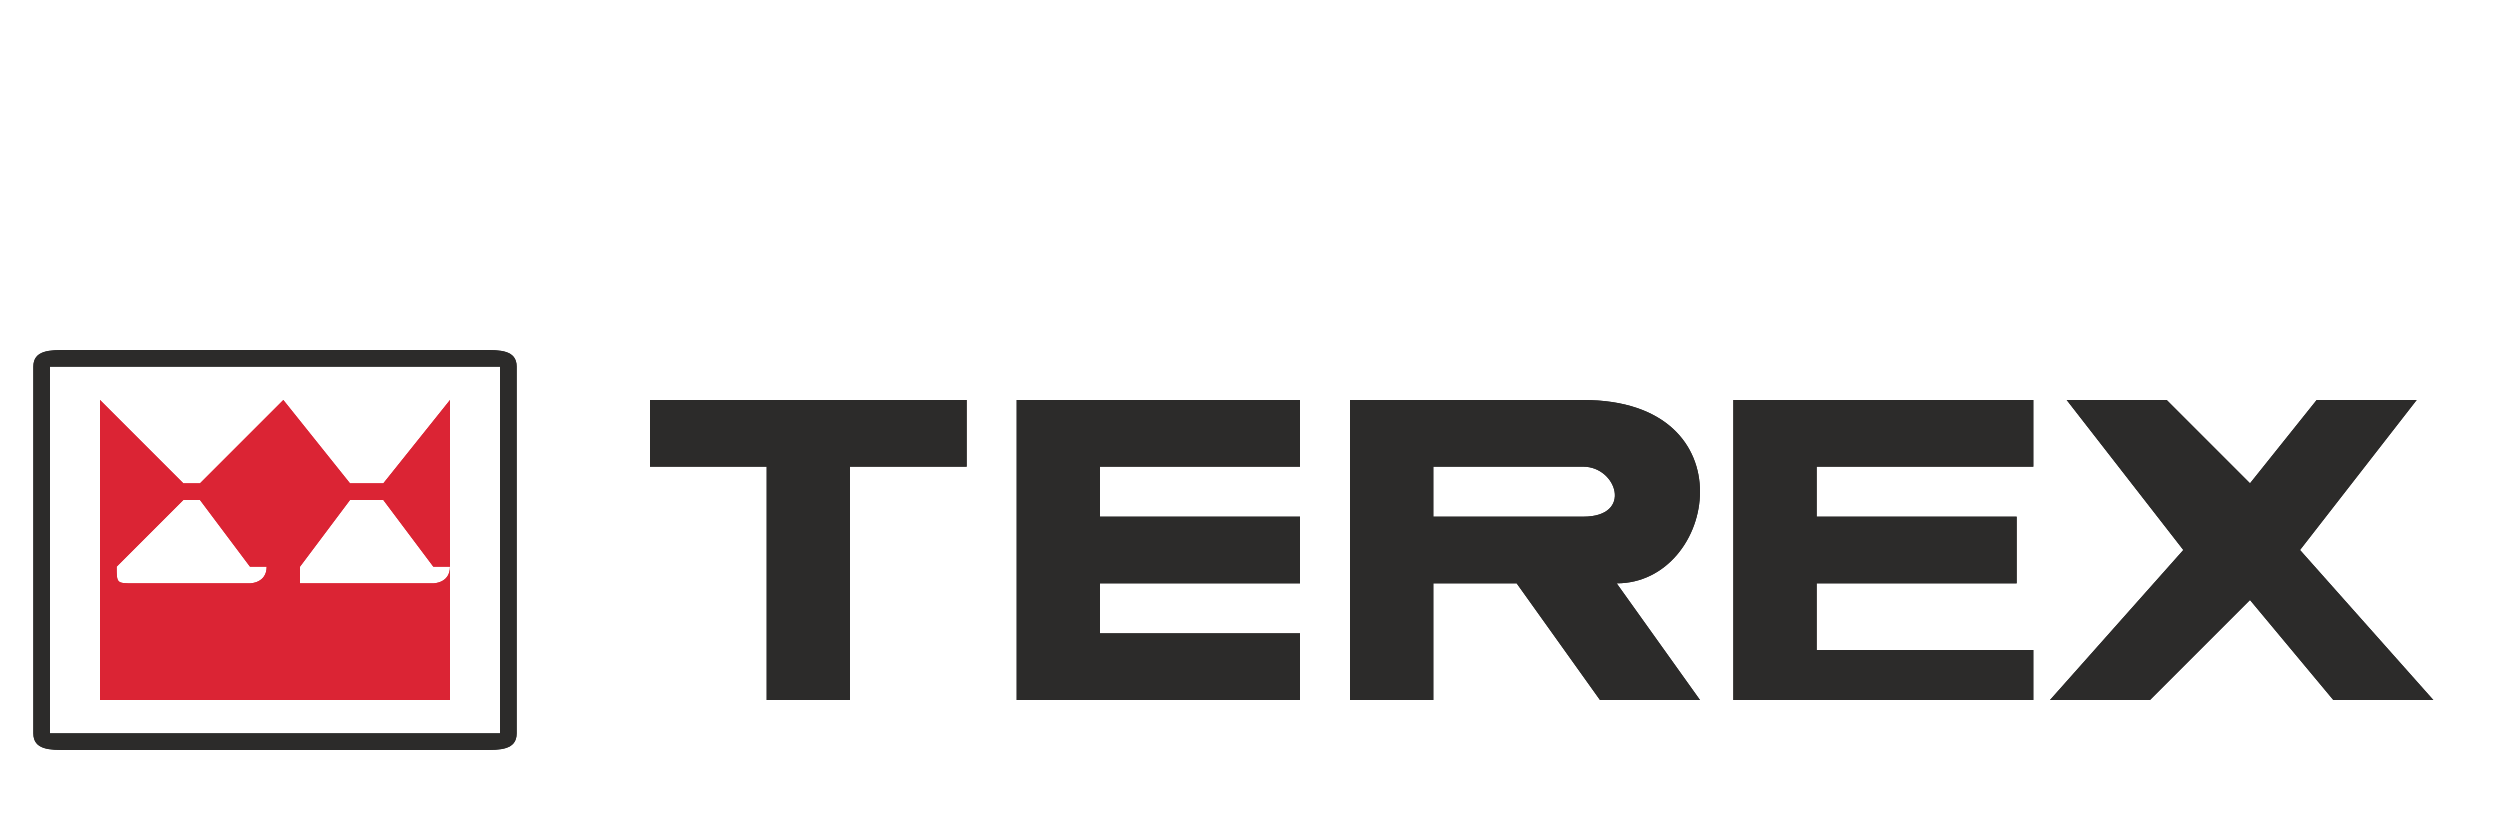 <?xml version="1.0" encoding="UTF-8"?>
<!DOCTYPE svg PUBLIC "-//W3C//DTD SVG 1.1//EN" "http://www.w3.org/Graphics/SVG/1.1/DTD/svg11.dtd">
<!-- Creator: CorelDRAW X8 -->
<svg xmlns="http://www.w3.org/2000/svg" xml:space="preserve" width="150px" height="50px" version="1.1" style="shape-rendering:geometricPrecision; text-rendering:geometricPrecision; image-rendering:optimizeQuality; fill-rule:evenodd; clip-rule:evenodd"
viewBox="0 0 150 50"
 xmlns:xlink="http://www.w3.org/1999/xlink">
 <defs>
  <style type="text/css">
   <![CDATA[
    .fil1 {fill:#DB2434}
    .fil0 {fill:#2C2B2A}
   ]]>
  </style>
 </defs>
 <g id="Слой_x0020_1">
  <g id="_1251245680080">
   <path class="fil0" d="M3 44l27 0 0 -22 -27 0 0 22zm1 1l25 0c1,0 2,0 2,-1l0 -22c0,-1 -1,-1 -2,-1l-25 0c-1,0 -2,0 -2,1l0 22c0,1 1,1 2,1l0 0z"/>
   <path class="fil0" d="M3 44l27 0 0 -22 -27 0 0 22zm1 1l25 0c1,0 2,0 2,-1l0 -22c0,-1 -1,-1 -2,-1l-25 0c-1,0 -2,0 -2,1l0 22c0,1 1,1 2,1l0 0z"/>
   <path class="fil1" d="M18 34c0,0 0,0 0,0 0,1 0,1 0,1l8 0c0,0 1,0 1,-1 0,0 -1,0 -1,0l-3 -4c-1,0 -1,0 -1,0 0,0 0,0 -1,0l-3 4 0 0zm-3 0c1,0 1,0 1,0 0,1 -1,1 -1,1l-7 0c-1,0 -1,0 -1,-1 0,0 0,0 0,0l4 -4c0,0 0,0 0,0 0,0 1,0 1,0l3 4 0 0zm2 -10l-5 5c0,0 -1,0 -1,0 0,0 0,0 0,0l-5 -5 0 0 0 18 21 0 0 -18 0 0 -4 5c-1,0 -1,0 -1,0 0,0 0,0 -1,0l-4 -5 0 0z"/>
   <path class="fil1" d="M18 34c0,0 0,0 0,0 0,1 0,1 0,1l8 0c0,0 1,0 1,-1 0,0 -1,0 -1,0l-3 -4c-1,0 -1,0 -1,0 0,0 0,0 -1,0l-3 4 0 0zm-3 0c1,0 1,0 1,0 0,1 -1,1 -1,1l-7 0c-1,0 -1,0 -1,-1 0,0 0,0 0,0l4 -4c0,0 0,0 0,0 0,0 1,0 1,0l3 4 0 0zm2 -10l-5 5c0,0 -1,0 -1,0 0,0 0,0 0,0l-5 -5 0 0 0 18 21 0 0 -18 0 0 -4 5c-1,0 -1,0 -1,0 0,0 0,0 -1,0l-4 -5 0 0z"/>
   <polygon class="fil0" points="46,42 46,28 39,28 39,24 58,24 58,28 51,28 51,42 46,42 "/>
   <polygon class="fil0" points="46,42 46,28 39,28 39,24 58,24 58,28 51,28 51,42 46,42 "/>
   <polygon class="fil0" points="104,42 104,24 122,24 122,28 109,28 109,31 121,31 121,35 109,35 109,39 122,39 122,42 104,42 "/>
   <polygon class="fil0" points="104,42 104,24 122,24 122,28 109,28 109,31 121,31 121,35 109,35 109,39 122,39 122,42 104,42 "/>
   <polygon class="fil0" points="146,42 138,33 145,24 139,24 135,29 130,24 124,24 131,33 123,42 129,42 135,36 140,42 146,42 "/>
   <polygon class="fil0" points="146,42 138,33 145,24 139,24 135,29 130,24 124,24 131,33 123,42 129,42 135,36 140,42 146,42 "/>
   <path class="fil0" d="M81 24l0 18 5 0 0 -7 5 0 5 7 6 0c0,0 -5,-7 -5,-7 6,0 8,-11 -2,-11l-14 0 0 0zm5 4c0,0 7,0 9,0 2,0 3,3 0,3 -3,0 -9,0 -9,0l0 -3 0 0z"/>
   <path class="fil0" d="M81 24l0 18 5 0 0 -7 5 0 5 7 6 0c0,0 -5,-7 -5,-7 6,0 8,-11 -2,-11l-14 0 0 0zm5 4c0,0 7,0 9,0 2,0 3,3 0,3 -3,0 -9,0 -9,0l0 -3 0 0z"/>
   <polygon class="fil0" points="61,42 61,24 78,24 78,28 66,28 66,31 78,31 78,35 66,35 66,38 78,38 78,42 61,42 "/>
   <polygon class="fil0" points="61,42 61,24 78,24 78,28 66,28 66,31 78,31 78,35 66,35 66,38 78,38 78,42 61,42 "/>
  </g>
 </g>
</svg>
